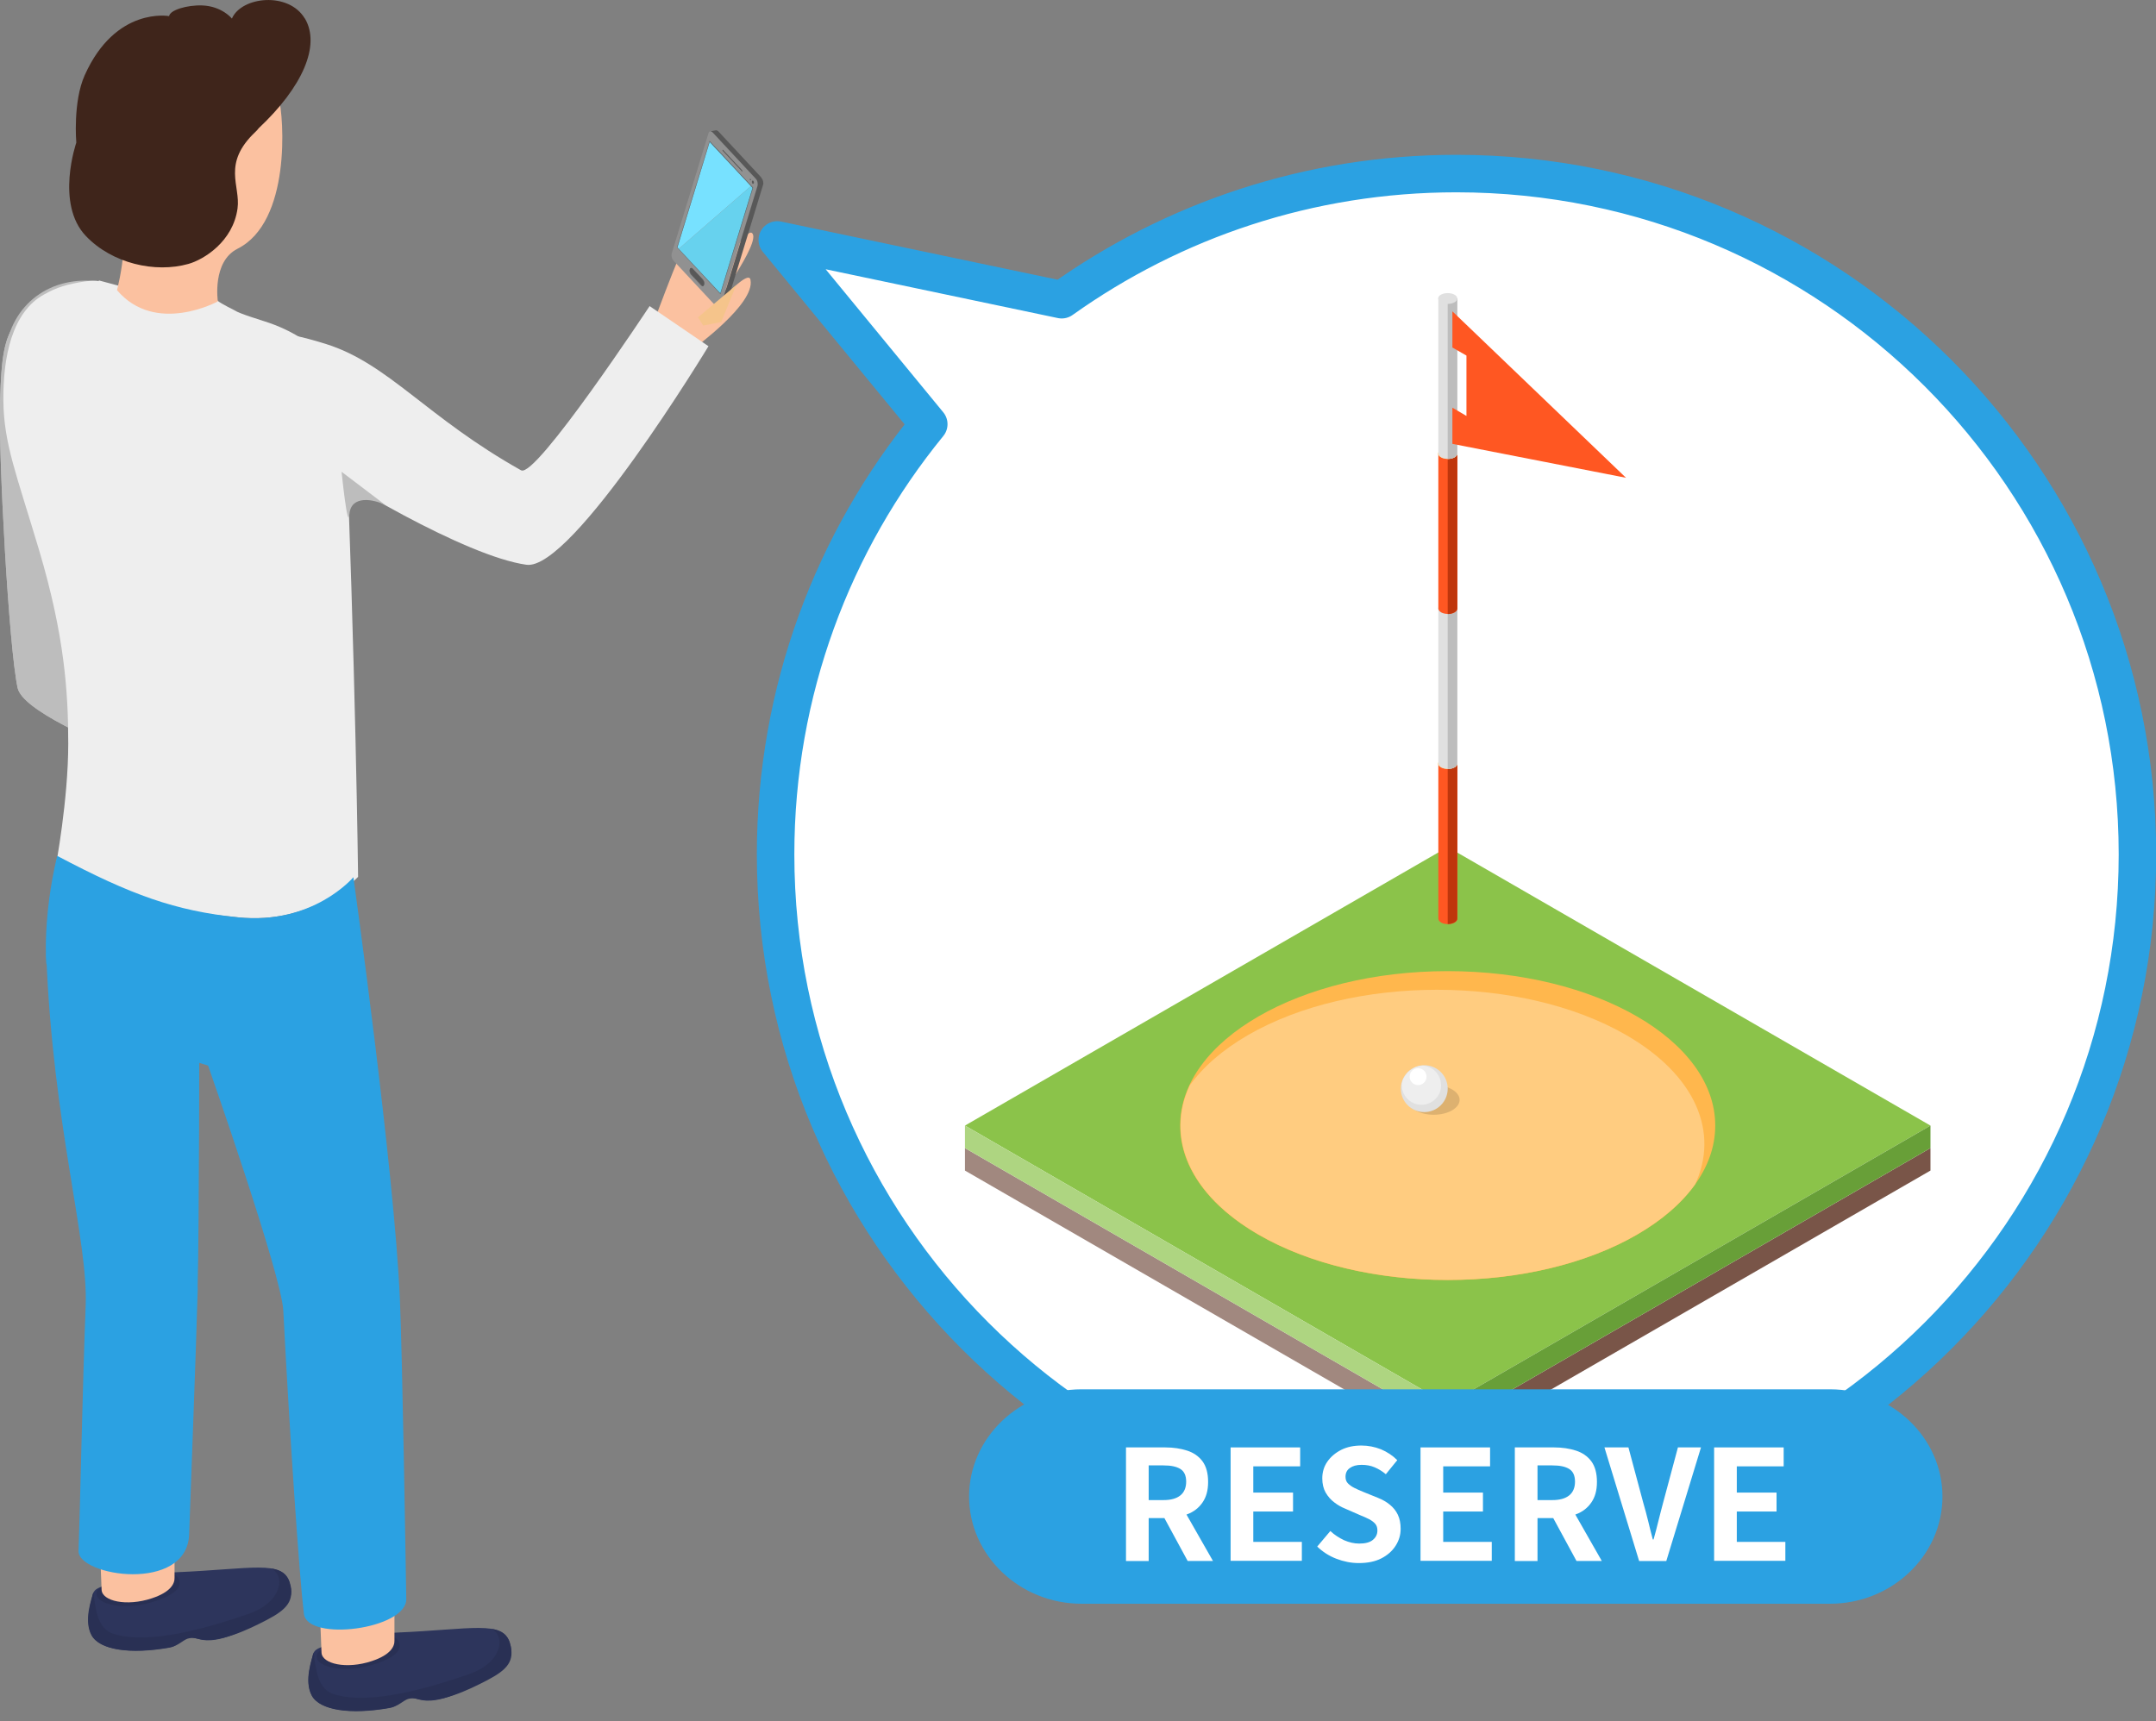 <?xml version="1.0" encoding="UTF-8"?>
<svg id="_レイヤー_2" data-name="レイヤー 2" xmlns="http://www.w3.org/2000/svg" viewBox="0 0 115 91.83">
  <rect x="0" y="0" width="115" height="91.83" fill="#808080" stroke="none"/>
  <defs>
    <style>
      .cls-1 {
        fill: #fff;
      }

      .cls-2 {
        fill: #585858;
      }

      .cls-3 {
        fill: #ffcc80;
      }

      .cls-4 {
        fill: #689f38;
      }

      .cls-5 {
        fill: #3f251b;
      }

      .cls-6 {
        fill: #2d355c;
      }

      .cls-7 {
        fill: #aed581;
      }

      .cls-8 {
        fill: #fbc1a0;
      }

      .cls-9 {
        fill: #2ba1e2;
      }

      .cls-10 {
        fill: #8bc34a;
      }

      .cls-11 {
        fill: #77e1ff;
      }

      .cls-12 {
        fill: #a1887f;
      }

      .cls-13 {
        fill: #795548;
      }

      .cls-14 {
        fill: #e0e0e0;
      }

      .cls-15 {
        fill: #ff5722;
      }

      .cls-16 {
        fill: #bdbdbd;
      }

      .cls-17 {
        fill: #293054;
      }

      .cls-18 {
        fill: #bf360c;
      }

      .cls-19 {
        fill: #ffd54f;
      }

      .cls-20 {
        fill: #f5c48b;
      }

      .cls-21 {
        fill: #bd9760;
        opacity: .5;
      }

      .cls-22 {
        fill: #67d2ee;
      }

      .cls-23 {
        fill: #ffb74d;
      }

      .cls-24 {
        fill: #eee;
      }

      .cls-25 {
        fill: none;
        stroke: #2ba1e2;
        stroke-linecap: round;
        stroke-linejoin: round;
        stroke-width: 2px;
      }

      .cls-26 {
        fill: #919191;
      }
    </style>
  </defs>
  <g id="text">
    <g>
      <path class="cls-6" d="M5.23,84.73c-.15,.07-.26,.2-.29,.37-.1,.44-.43,1.44-.04,2.15,.42,.77,2.03,1.03,4.15,.65,.77-.14,.29-.84,1.53-.46,1.09,.33,2.62-.54,3.59-1.16,1.01-.64,1.59-.88,1.29-1.84-.38-1.24-2.01-.73-6.07-.56-2.41,.1-3.64,.61-4.16,.85Z"/>
      <path class="cls-17" d="M15.45,84.44c-.14-.46-.45-.68-.99-.76,.79,.38,.57,1.81-1.2,2.42-1.77,.61-5.21,1.71-7.22,1.06-.81-.26-.94-1.23-1.06-2.21-.09,.35-.53,1.49-.1,2.29,.42,.77,2.03,1.03,4.15,.65,.77-.14,.74-.65,1.53-.46,1.11,.27,2.66-.48,3.68-1.01,1.07-.56,1.5-1.03,1.2-1.99Z"/>
      <path class="cls-17" d="M5.2,84.84c-.36,.67,1.22,1.12,2.82,.66,1.6-.46,1.62-.96,1.53-1.21-.14-.4-.48-.32-1.12-.27-.65,.05-3.01,.42-3.23,.82Z"/>
      <path class="cls-8" d="M9.31,84.18v-2.25l-4,.14,.11,2.75h0c.03,.6,1.33,.9,2.68,.45,1.03-.34,1.22-.8,1.21-1.1Z"/>
      <path class="cls-6" d="M16.97,87.95c-.15,.07-.26,.2-.29,.37-.1,.44-.43,1.44-.04,2.15,.42,.77,2.03,1.03,4.15,.65,.77-.14,.29-.84,1.53-.46,1.09,.33,2.62-.54,3.59-1.16,1.01-.64,1.59-.88,1.29-1.84-.38-1.24-2.01-.73-6.07-.56-2.41,.1-3.64,.61-4.16,.85Z"/>
      <path class="cls-17" d="M27.2,87.66c-.14-.46-.45-.68-.99-.76,.79,.38,.57,1.81-1.2,2.42-1.77,.61-5.21,1.71-7.22,1.06-.81-.26-.94-1.23-1.06-2.21-.09,.35-.53,1.49-.1,2.29,.42,.77,2.03,1.03,4.15,.65,.77-.14,.74-.65,1.53-.46,1.11,.27,2.66-.48,3.68-1.01,1.07-.56,1.5-1.03,1.2-1.99Z"/>
      <path class="cls-17" d="M16.94,88.19c-.36,.67,1.22,1.12,2.82,.66,1.6-.46,1.62-.96,1.53-1.21-.14-.4-.48-.32-1.12-.27-.65,.05-3.01,.42-3.23,.82Z"/>
      <path class="cls-8" d="M21.04,87.53v-2.25l-4,.14,.11,2.75h0c.03,.6,1.33,.9,2.68,.45,1.03-.34,1.22-.8,1.21-1.1Z"/>
      <path class="cls-8" d="M40.03,14.92c-.11-.52-1.49,.99-2.13,1.67,0,0,2.76-3.71,2.21-4.16-.32-.27-1.84,2.24-2.39,3.03,.6-1.01,2.15-3.86,1.76-4.06-.5-.26-1.54,2.31-2.31,3.52,.74-1.2,1.86-3.63,1.52-3.81-.51-.27-1.36,2.19-2.11,3.45,.31-.59,.83-2.36,.55-2.51-.34-.19-2.23,5.11-2.29,5.21,.92,.59,1.07,.52,2.08,1.4,.07-.07,3.38-2.45,3.11-3.73Z"/>
      <g>
        <path class="cls-26" d="M38.44,16.32c-.04,.12-.14,.14-.22,.05l-2.3-2.47c-.09-.09-.12-.26-.09-.38l1.96-6.41c.04-.12,.14-.14,.22-.05l2.3,2.47c.09,.09,.12,.26,.09,.38l-1.96,6.41Z"/>
        <g>
          <polygon class="cls-11" points="37.86 7.55 36.13 13.2 36.2 13.28 40.06 9.92 37.86 7.55"/>
          <polygon class="cls-22" points="36.2 13.28 38.43 15.67 40.16 10.02 40.06 9.92 36.2 13.28"/>
          <g>
            <path class="cls-2" d="M37.55,15.18c-.02,.08-.09,.09-.14,.03l-.55-.59c-.05-.06-.08-.17-.06-.25h0c.02-.08,.09-.09,.14-.03l.55,.59c.05,.06,.08,.17,.06,.25h0Z"/>
            <path class="cls-2" d="M37.4,15.23l-.55-.59c-.06-.07-.09-.19-.06-.27,.03-.09,.1-.1,.16-.04l.55,.59c.06,.07,.09,.19,.06,.27-.03,.09-.1,.1-.16,.04Zm-.46-.87c-.05-.05-.11-.04-.13,.03-.02,.07,0,.17,.05,.22l.55,.59c.05,.05,.11,.04,.13-.03,.02-.07,0-.17-.05-.22l-.55-.59Z"/>
          </g>
          <path class="cls-2" d="M39.6,9.14s-.02,.02-.03,0l-1.02-1.09s-.02-.04-.01-.05h0s.02-.02,.03,0l1.02,1.09s.02,.04,.01,.05h0Z"/>
          <path class="cls-2" d="M40.05,9.61s-.02,.02-.04,0c-.01-.02-.02-.04-.01-.06,0-.02,.02-.02,.04,0,.01,.02,.02,.04,.01,.06Z"/>
          <path class="cls-2" d="M40.21,9.78s-.05,.05-.07,.02c-.03-.03-.04-.09-.03-.13,.01-.04,.05-.05,.07-.02,.03,.03,.04,.09,.03,.13Z"/>
          <path class="cls-2" d="M38.43,15.69l-2.32-2.49,1.74-5.68,2.32,2.49-1.74,5.68Zm-2.3-2.49l2.29,2.45,1.72-5.63-2.29-2.45-1.72,5.63Z"/>
        </g>
        <path class="cls-2" d="M40.61,9.47l-2.3-2.47s-.08-.06-.12-.05c0,0,0,0-.01,0l-.28,.06h0s.08,.01,.12,.06l2.3,2.47c.09,.09,.12,.26,.09,.38l-1.96,6.41c-.02,.05-.04,.09-.08,.1h0l.28-.05h0s.08-.04,.09-.1l1.96-6.41c.04-.12,0-.29-.09-.38Z"/>
      </g>
      <path class="cls-16" d="M.28,18.83c.28-2.6,2.44-4.19,5.06-3.8L.63,19.23l-.35-.4Z"/>
      <g>
        <path class="cls-16" d="M4.87,34.58c-.17-.82,1.13-7.19-.07-13.17-1.03-5.13-3.1-4.64-2.83-4.68C.18,16.97,.08,18.83,0,21.52c-.08,2.92,.47,13.01,.94,15.18,.49,2.28,14.6,6.67,14.6,6.67l.68-3.47s-11.23-4.73-11.36-5.33Z"/>
        <path class="cls-16" d="M15.8,42.1c-3.43-1.23-12.77-4.67-13.52-5.99-.77-1.35-.68-15.35-.67-19.3C.17,17.25,.08,19.03,0,21.52c-.08,2.92,.47,13.01,.94,15.18,.49,2.28,14.6,6.67,14.6,6.67l.25-1.28Z"/>
      </g>
      <path class="cls-9" d="M10.55,68.69c-.11,3.88-.39,11.06-.46,13.16-.11,3.16-5.95,2.24-5.9,.89,.08-2.12,.21-8.75,.38-13.08,.14-3.52-1.75-9.66-2.1-18.68-.07-1.67,6.96-.46,6.96-.46l1.2,3.74s0,11.24-.09,14.43Z"/>
      <path class="cls-24" d="M.18,21.36c-.02-2.32,.46-4.71,2.17-5.65,.35-.19,.75-.41,1.54-.58,1.01-.22,1.34-.14,1.38-.13v-.04s2.73,.73,2.73,.73c0,0,3.43,.19,3.6,.35,.17,.15,.9,.51,.9,.51,.29,.2,1.48,.54,1.87,.68,1.79,.61,3.93,2.13,4.01,4,.59,14.4,.72,25.55,.72,25.55,0,0-2.41,2.58-6.4,2.16-3.35-.35-5.79-.62-9.73-2.71,0,0,.67-3.54,.67-6.55,0-2.77-.2-5.75-1.54-10.28C.87,25.27,.2,23.68,.18,21.36Z"/>
      <path class="cls-9" d="M18.84,46.81s-2.15,2.55-6.15,2.13c-3.35-.35-5.69-1.19-9.64-3.28-.79,3.32-.58,5.75-.58,5.75,0,0,1.44,3.32,8.63,5.44,0,0,3.91,11.15,4.01,13.06,.35,6.79,.86,14.25,1.1,16.19,.19,1.51,5.48,.82,5.46-.79-.04-2.42-.2-12.64-.34-16.01-.3-6.93-2.48-22.5-2.48-22.5Z"/>
      <path class="cls-24" d="M27.81,25.1c-5.07-2.84-7.08-5.7-10.43-6.75-5.08-1.6-5.24,.24-5.12-.01-.84,1.65,1.14,3.93,3.35,5.54,2.41,1.75,9.24,5.8,12.47,6.25,2.45,.34,9.71-11.66,9.71-11.66l-3.14-2.14s-6.07,9.2-6.85,8.76Z"/>
      <path class="cls-16" d="M20.54,26.94c-.58-.3-1.8-.55-1.9,.47-.09,1.02-.42-2.24-.42-2.24l2.32,1.76Z"/>
      <polygon class="cls-20" points="37.23 16.93 39.27 15.21 38.47 17.18 37.51 17.37 37.23 16.93"/>
      <path class="cls-8" d="M8.09,1.35c4.79-1.62,6.44,2.59,6.77,3.82,.3,1.14,.66,6.67-2.19,8.1-1.37,.69-1.05,2.81-1.05,2.81,0,0-3.32,1.82-5.38-.6,0,0,.28-1.03,.36-2.25-1.61-1.62-3.66-10.13,1.49-11.87Z"/>
      <path class="cls-5" d="M16.26,.99c-.86-1.45-3.38-1.18-3.89,0,0,0-.53-.66-1.58-.7-.82-.03-1.73,.25-1.77,.57,0,0-2.85-.53-4.5,3.15-.64,1.42-.45,3.6-.45,3.6,0,0-1.13,3.26,.51,4.98,1.4,1.47,3.7,1.99,5.47,1.49,.82-.23,2.38-1.19,2.62-2.96,.17-1.22-.85-2.38,.96-4.09,.06-.06,.12-.12,.17-.19h0c2.32-2.18,3.32-4.41,2.46-5.86Z"/>
      <g>
        <path class="cls-1" d="M77.68,9.26c-7.85,0-15.11,2.5-21.05,6.73l-15.17-3.19,8.08,9.83c-5.11,6.26-8.17,14.24-8.17,22.95,0,20.06,16.26,36.32,36.32,36.32s36.32-16.26,36.32-36.32S97.74,9.26,77.68,9.26Z"/>
        <path class="cls-25" d="M77.68,9.26c-7.85,0-15.11,2.5-21.05,6.73l-15.17-3.19,8.08,9.83c-5.11,6.26-8.17,14.24-8.17,22.95,0,20.06,16.26,36.32,36.32,36.32s36.32-16.26,36.32-36.32S97.74,9.26,77.68,9.26Z"/>
      </g>
      <g>
        <g>
          <polygon class="cls-13" points="102.97 61.25 77.22 76.12 77.22 77.31 102.97 62.45 102.97 61.25"/>
          <polygon class="cls-12" points="51.47 61.25 77.22 76.12 77.22 77.31 51.47 62.45 51.47 61.25"/>
          <polygon class="cls-10" points="102.97 60.05 77.22 74.92 51.47 60.05 77.22 45.19 102.97 60.05"/>
          <polygon class="cls-4" points="102.97 60.05 77.22 74.92 77.22 76.12 102.97 61.25 102.97 60.05"/>
          <polygon class="cls-7" points="51.47 60.05 77.22 74.92 77.22 76.12 51.47 61.25 51.47 60.05"/>
        </g>
        <g>
          <ellipse class="cls-23" cx="77.22" cy="60.05" rx="14.27" ry="8.24"/>
          <path class="cls-3" d="M86.74,55.22c-5.57-3.22-14.6-3.22-20.17,0-1.38,.8-2.41,1.71-3.11,2.69-1.28,2.75-.06,5.8,3.68,7.96,5.57,3.22,14.6,3.22,20.17,0,1.38-.8,2.41-1.71,3.11-2.69,1.28-2.75,.06-5.8-3.68-7.96Z"/>
        </g>
        <g>
          <g>
            <path class="cls-15" d="M76.72,40.74v8.27c0,.07,.05,.15,.15,.21,.2,.11,.52,.11,.72,0,.1-.06,.15-.13,.15-.21v-8.27h-1.01Z"/>
            <path class="cls-18" d="M77.22,49.3c.13,0,.26-.03,.36-.09,.1-.06,.15-.13,.15-.21v-8.27h-.51v8.56Z"/>
            <path class="cls-19" d="M77.58,40.94c-.2,.11-.52,.11-.72,0-.2-.11-.2-.3,0-.41,.2-.11,.52-.11,.72,0,.2,.11,.2,.3,0,.41Z"/>
          </g>
          <g>
            <path class="cls-14" d="M76.72,32.46v8.27c0,.07,.05,.15,.15,.21,.2,.11,.52,.11,.72,0,.1-.06,.15-.13,.15-.21v-8.27h-1.01Z"/>
            <path class="cls-16" d="M77.22,41.03c.13,0,.26-.03,.36-.09,.1-.06,.15-.13,.15-.21v-8.27h-.51v8.56Z"/>
            <path class="cls-14" d="M77.58,32.67c-.2,.11-.52,.11-.72,0-.2-.11-.2-.3,0-.41,.2-.11,.52-.11,.72,0,.2,.11,.2,.3,0,.41Z"/>
          </g>
          <g>
            <path class="cls-15" d="M76.72,24.19v8.27c0,.07,.05,.15,.15,.21,.2,.11,.52,.11,.72,0,.1-.06,.15-.13,.15-.21v-8.27h-1.01Z"/>
            <path class="cls-18" d="M77.22,32.76c.13,0,.26-.03,.36-.09,.1-.06,.15-.13,.15-.21v-8.27h-.51v8.56Z"/>
            <path class="cls-19" d="M77.58,24.4c-.2,.11-.52,.11-.72,0-.2-.11-.2-.3,0-.41,.2-.11,.52-.11,.72,0,.2,.11,.2,.3,0,.41Z"/>
          </g>
          <g>
            <path class="cls-14" d="M76.72,15.92v8.27c0,.07,.05,.15,.15,.21,.2,.11,.52,.11,.72,0,.1-.06,.15-.13,.15-.21V15.92h-1.01Z"/>
            <path class="cls-16" d="M77.22,24.49c.13,0,.26-.03,.36-.09,.1-.06,.15-.13,.15-.21V15.92h-.51v8.56Z"/>
            <path class="cls-14" d="M77.58,16.13c-.2,.11-.52,.11-.72,0-.2-.11-.2-.3,0-.41,.2-.11,.52-.11,.72,0,.2,.11,.2,.3,0,.41Z"/>
          </g>
          <polygon class="cls-15" points="77.47 16.61 77.47 18.54 78.22 18.97 78.22 22.19 77.47 21.75 77.47 23.68 86.73 25.49 77.47 16.61"/>
        </g>
        <path class="cls-21" d="M77.45,58.12c.54,.31,.54,.81,0,1.12-.54,.31-1.41,.31-1.95,0-.54-.31-.54-.81,0-1.12,.54-.31,1.41-.31,1.95,0Z"/>
        <g>
          <path class="cls-14" d="M77.22,58.08c0,.69-.56,1.25-1.25,1.25s-1.25-.56-1.25-1.25,.56-1.25,1.25-1.25,1.25,.56,1.25,1.25Z"/>
          <path class="cls-24" d="M76.86,57.88c0-.56-.44-1-.99-1.03-.48,.04-.88,.35-1.05,.78-.02,.08-.05,.17-.05,.26,0,.58,.47,1.05,1.05,1.05s1.05-.47,1.05-1.05Z"/>
          <path class="cls-1" d="M76.09,57.44c0,.25-.2,.45-.45,.45s-.45-.2-.45-.45,.2-.45,.45-.45,.45,.2,.45,.45Z"/>
        </g>
      </g>
      <path class="cls-9" d="M103.61,79.84c0,3.15-2.7,5.72-6,5.72H57.69c-3.3,0-6-2.58-6-5.72s2.7-5.72,6-5.72h39.92c3.3,0,6,2.58,6,5.72Z"/>
      <g>
        <path class="cls-1" d="M60.06,83.28v-6.06h2.1c.43,0,.82,.06,1.16,.17,.34,.11,.62,.3,.82,.57,.2,.27,.3,.64,.3,1.1s-.1,.81-.3,1.1c-.2,.29-.47,.5-.82,.63-.34,.13-.73,.2-1.16,.2h-.89v2.29h-1.21Zm1.21-3.25h.79c.39,0,.69-.08,.9-.25,.2-.16,.31-.41,.31-.73s-.1-.55-.31-.68c-.21-.13-.5-.19-.9-.19h-.79v1.85Zm2.08,3.25l-1.41-2.6,.85-.75,1.91,3.35h-1.36Z"/>
        <path class="cls-1" d="M65.64,83.28v-6.06h3.71v1.01h-2.5v1.4h2.12v1.01h-2.12v1.62h2.59v1.01h-3.8Z"/>
        <path class="cls-1" d="M72.47,83.39c-.4,0-.8-.08-1.19-.23-.39-.15-.73-.37-1.02-.65l.7-.83c.21,.2,.46,.36,.73,.49,.28,.12,.54,.18,.81,.18,.32,0,.56-.06,.72-.19,.16-.13,.25-.29,.25-.51,0-.15-.04-.27-.12-.36-.08-.09-.19-.17-.32-.24-.14-.07-.29-.14-.47-.21l-.8-.35c-.2-.08-.4-.19-.58-.33-.19-.14-.34-.31-.47-.53-.12-.21-.18-.47-.18-.76,0-.33,.09-.63,.27-.89,.18-.26,.43-.47,.74-.63,.32-.16,.68-.23,1.08-.23,.36,0,.71,.07,1.04,.2,.33,.14,.62,.33,.87,.58l-.61,.75c-.19-.16-.39-.28-.6-.37-.21-.09-.44-.13-.7-.13s-.47,.06-.62,.17c-.16,.11-.23,.27-.23,.47,0,.14,.04,.26,.13,.35,.09,.09,.2,.17,.34,.24,.14,.07,.3,.14,.47,.21l.79,.32c.25,.1,.46,.22,.64,.37,.18,.15,.32,.32,.42,.53,.1,.21,.15,.46,.15,.75,0,.33-.09,.63-.27,.91-.18,.28-.43,.5-.76,.67-.33,.17-.73,.25-1.2,.25Z"/>
        <path class="cls-1" d="M75.77,83.28v-6.06h3.71v1.01h-2.5v1.4h2.12v1.01h-2.12v1.62h2.59v1.01h-3.8Z"/>
        <path class="cls-1" d="M80.8,83.28v-6.06h2.1c.43,0,.82,.06,1.16,.17,.34,.11,.62,.3,.82,.57,.2,.27,.3,.64,.3,1.1s-.1,.81-.3,1.1c-.2,.29-.47,.5-.82,.63-.34,.13-.73,.2-1.16,.2h-.89v2.29h-1.21Zm1.21-3.25h.79c.39,0,.69-.08,.9-.25,.2-.16,.31-.41,.31-.73s-.1-.55-.31-.68c-.21-.13-.5-.19-.9-.19h-.79v1.85Zm2.08,3.25l-1.41-2.6,.85-.75,1.91,3.35h-1.36Z"/>
        <path class="cls-1" d="M87.43,83.28l-1.85-6.06h1.28l.79,2.95c.1,.33,.18,.66,.26,.97,.07,.31,.16,.64,.25,.99h.04c.1-.34,.18-.67,.26-.99,.08-.31,.16-.64,.25-.97l.79-2.95h1.23l-1.85,6.06h-1.45Z"/>
        <path class="cls-1" d="M91.43,83.28v-6.06h3.71v1.01h-2.5v1.4h2.12v1.01h-2.12v1.62h2.59v1.01h-3.8Z"/>
      </g>
    </g>
  </g>
</svg>